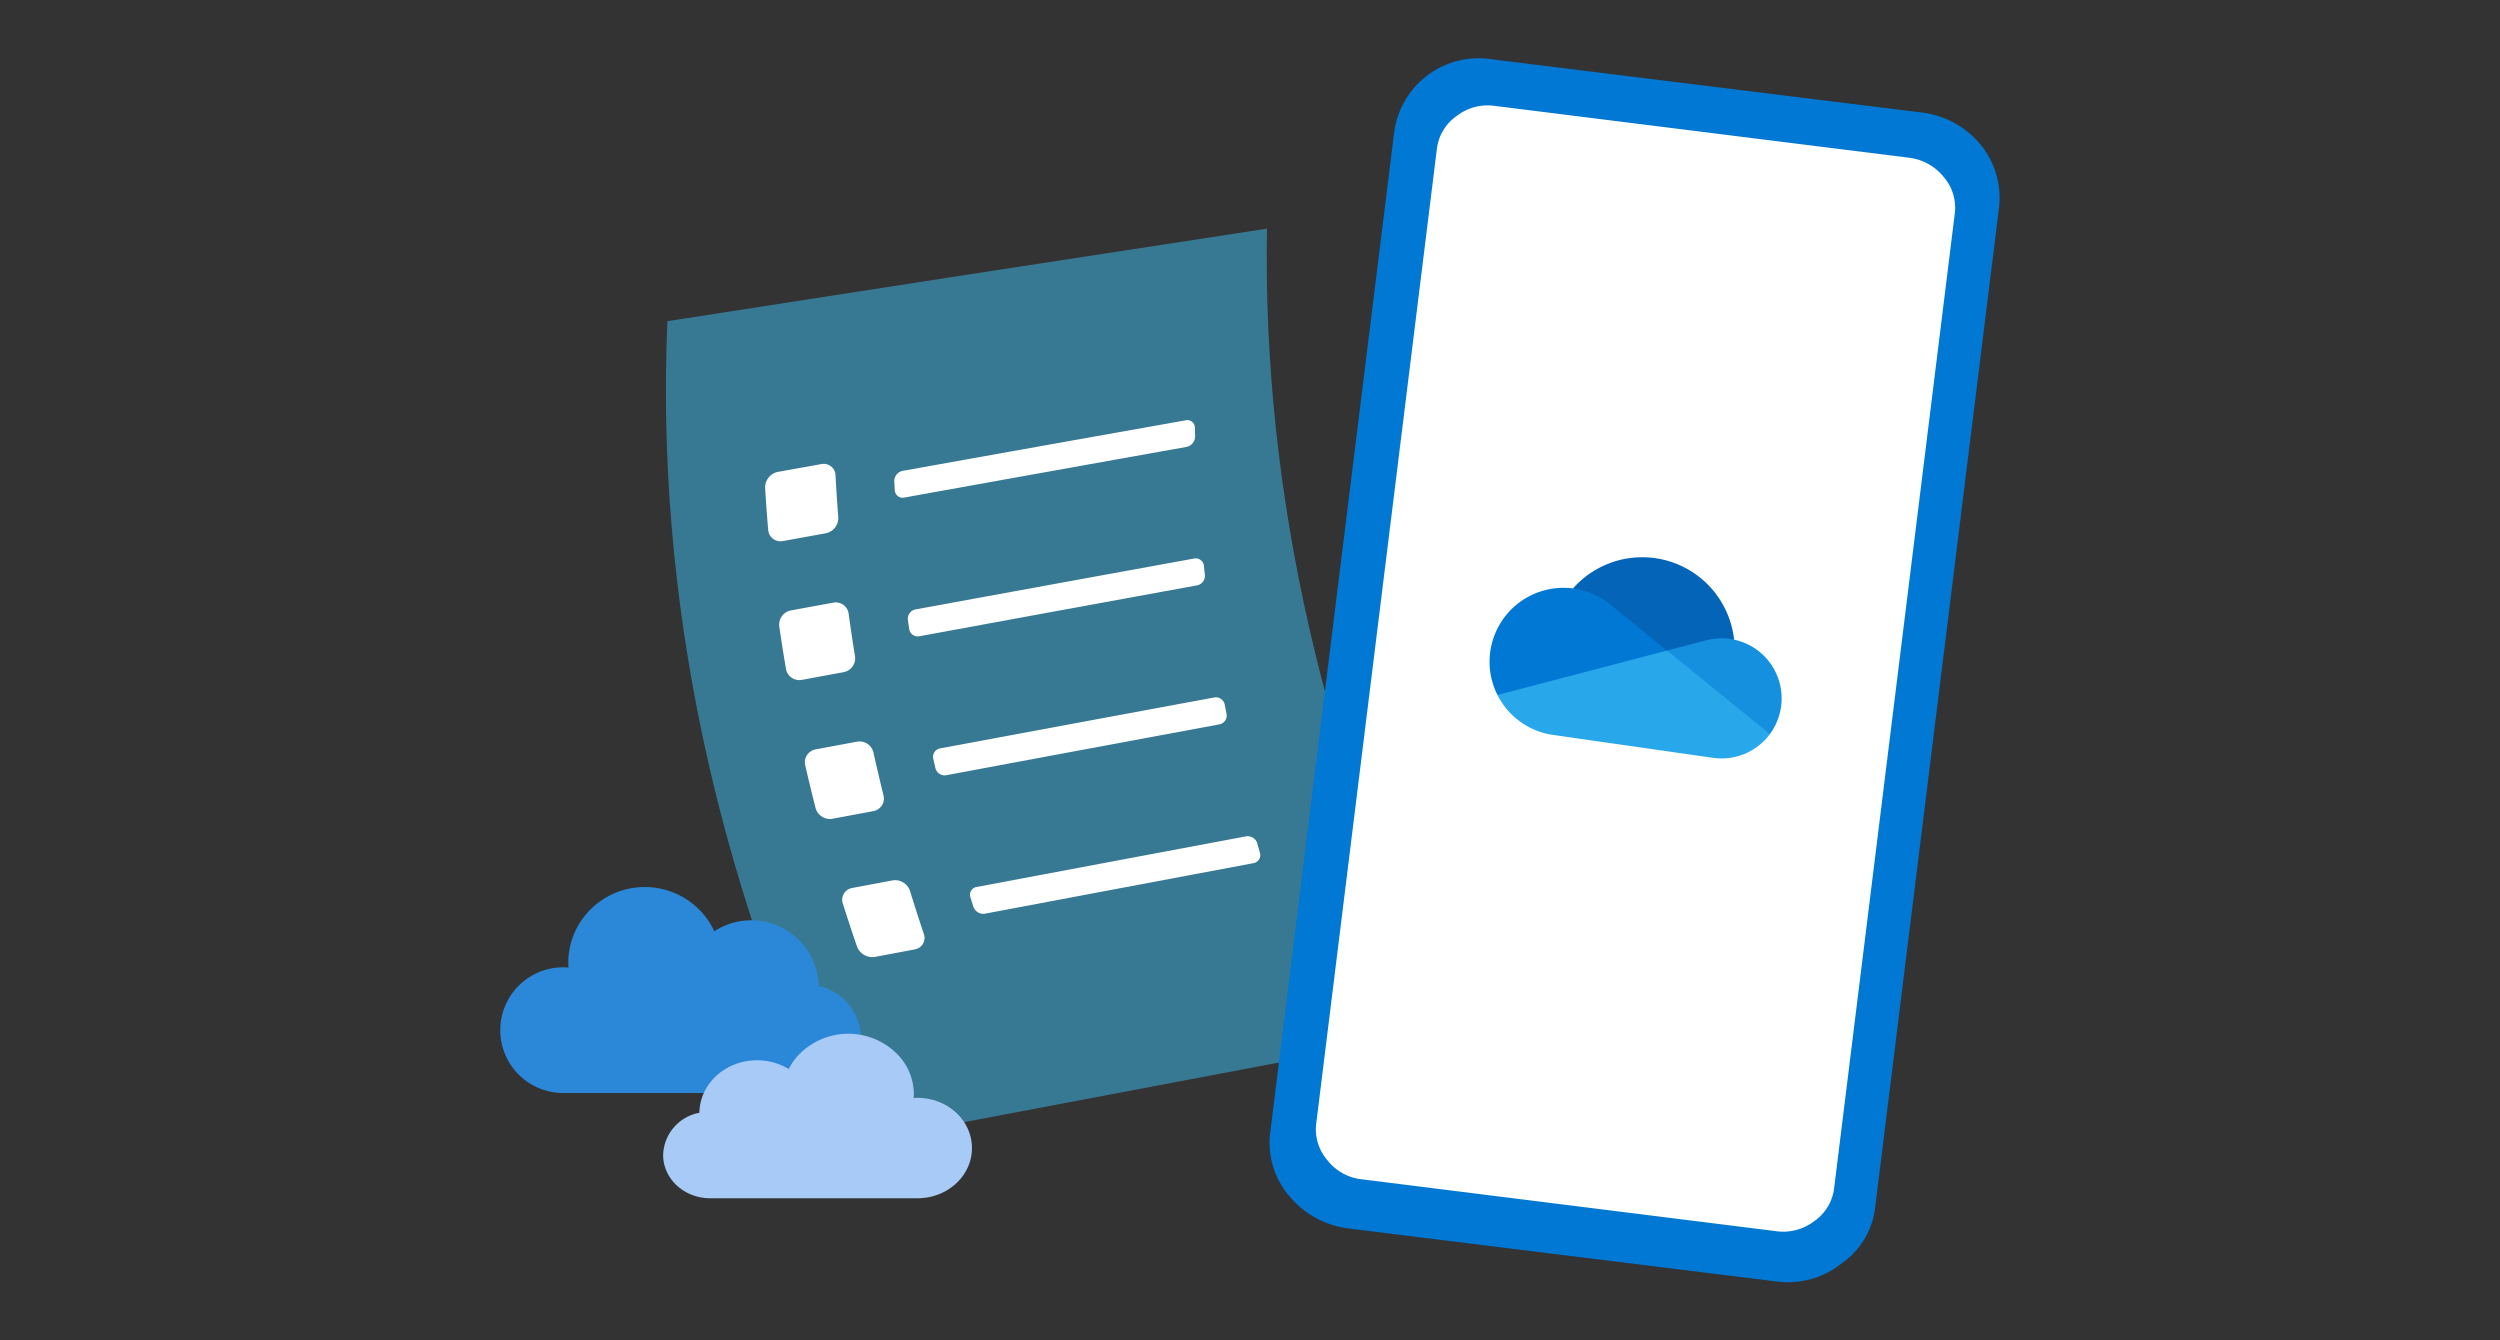 <svg xmlns="http://www.w3.org/2000/svg" viewBox="0 0 470 252"><rect x="0" y="0" width="470" height="252" fill="#333333" stroke="none"/><title>F Windows - LM - Pg 6 copy</title><g id="Layer_1" data-name="Layer 1"><path d="M272.757,193.637q-57.621,10.905-114.446,21.669c-24.118-50.513-35.064-103.838-32.836-154.927q56.1-8.745,112.72-17.391C237.268,92.092,248.789,143.855,272.757,193.637Z" style="fill:#3cc1f4;opacity:0.5"/><path d="M155.221,100.26l-8,1.451a2.32,2.32,0,0,1-2.8-2.083q-.34-3.962-.578-7.914a3,3,0,0,1,2.452-3.009l8.063-1.446a2.222,2.222,0,0,1,2.721,2.077q.206,3.949.516,7.907A2.917,2.917,0,0,1,155.221,100.26Z" style="fill:#fff"/><path d="M158.618,126.363l-7.878,1.456a2.554,2.554,0,0,1-2.982-2.091q-.677-3.974-1.251-7.946a2.719,2.719,0,0,1,2.2-3.027l7.94-1.454a2.443,2.443,0,0,1,2.9,2.089q.543,3.972,1.189,7.945A2.649,2.649,0,0,1,158.618,126.363Z" style="fill:#fff"/><path d="M164.227,152.481l-7.756,1.453a2.81,2.81,0,0,1-3.158-2.086q-1.012-3.968-1.924-7.938a2.471,2.471,0,0,1,1.94-3.026l7.817-1.455a2.691,2.691,0,0,1,3.075,2.09q.879,3.972,1.862,7.94A2.409,2.409,0,0,1,164.227,152.481Z" style="fill:#fff"/><path d="M172.047,178.473l-7.632,1.441a3.1,3.1,0,0,1-3.336-2.07q-1.349-3.937-2.6-7.885a2.252,2.252,0,0,1,1.684-3.01l7.694-1.447a2.96,2.96,0,0,1,3.251,2.079q1.215,3.95,2.535,7.891A2.194,2.194,0,0,1,172.047,178.473Z" style="fill:#fff"/><path d="M223.023,84.028q-26.577,4.747-53,9.511a1.477,1.477,0,0,1-1.8-1.361c-.035-.565-.069-1.128-.1-1.692a1.967,1.967,0,0,1,1.61-1.97q26.5-4.755,53.16-9.494a1.411,1.411,0,0,1,1.743,1.355c.013.562.027,1.123.043,1.686A2.026,2.026,0,0,1,223.023,84.028Z" style="fill:#fff"/><path d="M225.038,110.05q-26.171,4.779-52.193,9.565a1.625,1.625,0,0,1-1.917-1.368q-.125-.85-.244-1.7a1.787,1.787,0,0,1,1.442-1.981q26.1-4.782,52.35-9.559a1.55,1.55,0,0,1,1.859,1.366q.091.849.187,1.7A1.834,1.834,0,0,1,225.038,110.05Z" style="fill:#fff"/><path d="M229.266,136.175q-25.766,4.786-51.384,9.568a1.788,1.788,0,0,1-2.032-1.367q-.2-.851-.388-1.7a1.623,1.623,0,0,1,1.275-1.981q25.695-4.785,51.539-9.571a1.7,1.7,0,0,1,1.975,1.368q.164.851.331,1.7A1.667,1.667,0,0,1,229.266,136.175Z" style="fill:#fff"/><path d="M235.705,162.262q-25.362,4.767-50.573,9.518a1.974,1.974,0,0,1-2.15-1.358q-.267-.844-.531-1.69a1.481,1.481,0,0,1,1.107-1.971q25.292-4.76,50.73-9.532a1.877,1.877,0,0,1,2.09,1.364q.234.847.475,1.694A1.519,1.519,0,0,1,235.705,162.262Z" style="fill:#fff"/><path d="M153.91,185.364A12.685,12.685,0,0,0,134.3,175.075a14.423,14.423,0,0,0-13.071-8.311,14.415,14.415,0,0,0-11.424,5.585A14.064,14.064,0,0,0,106.838,181c0,.306.027.6.046.9-.285-.02-.571-.043-.862-.043a11.813,11.813,0,1,0,0,23.624h45.537a10.183,10.183,0,0,0,2.351-20.119Z" style="fill:#2b88d8"/><g id="Layer5_1_MEMBER_0_MEMBER_0_FILL" data-name="Layer5 1 MEMBER 0 MEMBER 0 FILL"><path d="M372.287,27.11a16.965,16.965,0,0,0-11.279-5.992l-80.425-9.956a16.014,16.014,0,0,0-18.511,13.961l-23.253,187.67a15.384,15.384,0,0,0,3.387,11.848,17.235,17.235,0,0,0,11.235,6.3l80.425,9.956a16.158,16.158,0,0,0,12.323-3.346,14.829,14.829,0,0,0,6.345-10.592l23.252-187.67A15.811,15.811,0,0,0,372.287,27.11Z" style="fill:#0078d4"/></g><g id="Layer5_1_MEMBER_0_MEMBER_1_FILL" data-name="Layer5 1 MEMBER 0 MEMBER 1 FILL"><path d="M273.88,21.785a8.832,8.832,0,0,0-3.753,6.236L247.466,211.113a8.833,8.833,0,0,0,2.065,6.981,9.5,9.5,0,0,0,6.5,3.621l77.727,9.727a9.634,9.634,0,0,0,7.31-1.856,8.832,8.832,0,0,0,3.753-6.236L367.487,40.257a8.835,8.835,0,0,0-2.064-6.98,9.867,9.867,0,0,0-6.609-3.634l-77.727-9.727A9.509,9.509,0,0,0,273.88,21.785Z" style="fill:#fff"/></g><path d="M131.484,209.2c.085-5.461,4.9-9.866,10.843-9.866a11.457,11.457,0,0,1,5.956,1.647,11.237,11.237,0,0,1,1.427-2.177,12.943,12.943,0,0,1,19.553,0,10.763,10.763,0,0,1,2.538,6.908c0,.244-.023.483-.039.723.244-.016.489-.034.738-.034,5.648,0,10.227,4.224,10.227,9.435s-4.579,9.435-10.227,9.435h-39c-4.876,0-8.83-3.647-8.83-8.146A8.315,8.315,0,0,1,131.484,209.2Z" style="fill:#a7cbf6"/><path d="M312.991,125.134l13.018-4.882a17.375,17.375,0,0,0-30.285-9.628Z" style="fill:#0364b8"/><path d="M302.835,113.73v0a13.9,13.9,0,0,0-21.318,16.918l19.512,3.329L313.4,122.305Z" style="fill:#0078d4"/><path d="M326.009,120.252a11.229,11.229,0,0,0-5.313.144v0l-7.3,1.911,4.566,10.982,14.775,4.722a11.293,11.293,0,0,0-6.729-17.757Z" style="fill:#1490df"/><path d="M313.4,122.305l-31.881,8.345a13.88,13.88,0,0,0,10.442,7.512l30.1,4.312a11.291,11.291,0,0,0,10.683-4.465Z" style="fill:#28a8ea"/><rect x="280.383" y="95.137" width="55.596" height="55.596" transform="translate(20.549 -42.463) rotate(8.153)" style="fill:none"/></g></svg>
